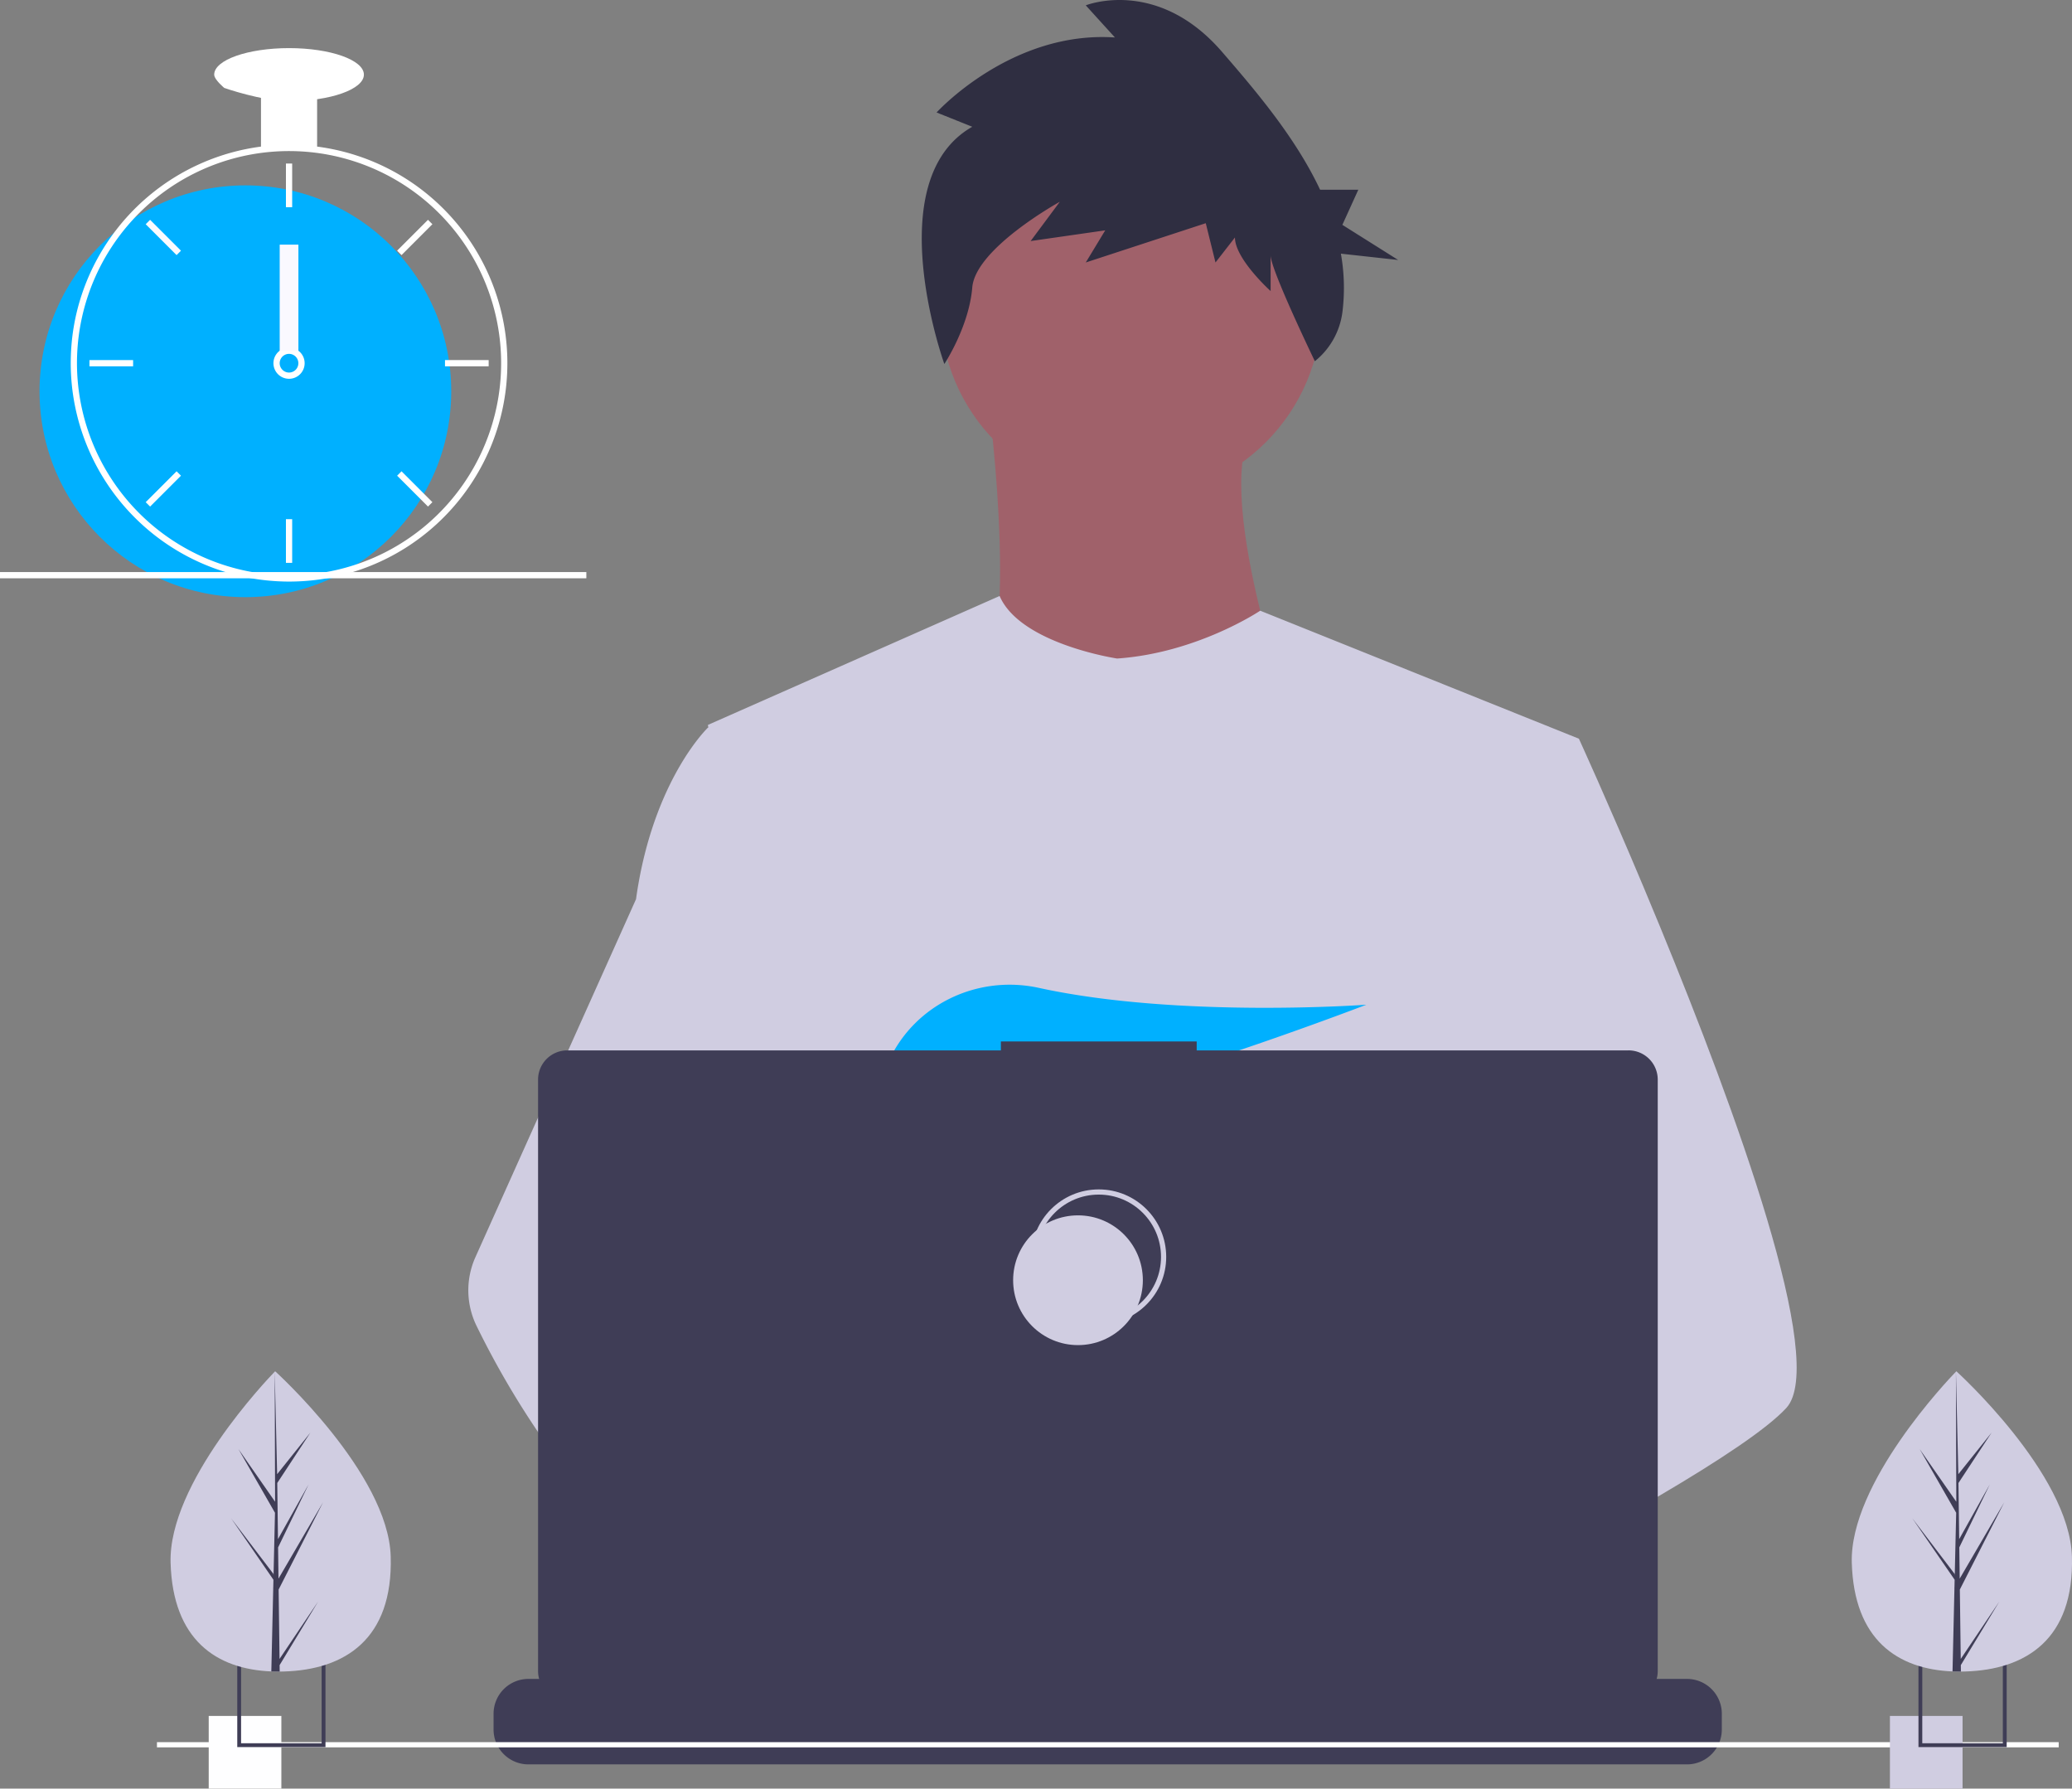 <svg xmlns="http://www.w3.org/2000/svg" width="798.627" height="689.223" viewBox="0 0 798.627 689.223">
  <rect x="0" y="0" width="798.627" height="689.223" fill="#808080" stroke="none"/>
  <g id="male_productivity" transform="translate(0 0)">
    <circle id="Ellipse_1" data-name="Ellipse 1" cx="73.536" cy="73.536" r="73.536" transform="translate(362.386 44.869)" fill="#a0616a"/>
    <path id="Path_1" data-name="Path 1" d="M581.722,260.562s13.855,104.443-7.46,116.166,126.823,12.789,126.823,12.789-33.038-90.589-18.117-118.3Z" transform="translate(-200.686 -105.389)" fill="#a0616a"/>
    <path id="Path_2" data-name="Path 2" d="M809.257,390.045l-12.32,56.1-26.05,118.69-.78,6.5-8.99,75.25-5.98,49.99-4.01,33.58c-24.38,12.53-42.05,21.18-42.05,21.18s-1.52-7.62-3.97-17.37c-17.11,5.13-48.77,13.64-75.6,15.34,9.77,10.89,14.26,21.12,8.17,28.67-18.38,22.76-94.26-24.92-120.8-42.7a71.842,71.842,0,0,0-.7,12.86l-20.31-15.62,2.01-35.94,3.39-60.81,4.26-76.26a80.067,80.067,0,0,1-3.37-10.03c-6.22-22.12-13.77-66.29-19.56-103.33-4.66-29.81-8.16-55-8.9-60.36-.1-.7-.15-1.06-.15-1.06l112.43-49.68c7.99,18.53,45.3,24.1,45.3,24.1,30.91-2.13,55.14-18.43,55.14-18.43Z" transform="translate(-200.686 -105.389)" fill="#d0cde1"/>
    <path id="Path_3" data-name="Path 3" d="M717.607,730.025s-4.76,1.63-12.5,3.94c-17.11,5.13-48.77,13.64-75.6,15.34-23.1,1.48-42.62-2.08-46.19-17.15-1.53-6.48.64-11.81,5.37-16.19,14.12-13.09,51-17.78,80.25-19.39,8.26-.45,15.9-.66,22.26-.74,10.8-.14,17.88.08,17.88.08l.17.66Z" transform="translate(-200.686 -105.389)" fill="#a0616a"/>
    <path id="Path_4" data-name="Path 4" d="M575.433,154.235l-13.75-5.5s28.749-31.651,68.747-28.9l-11.25-12.385s27.5-11.009,52.5,17.89c13.141,15.191,28.346,33.048,37.825,53.163h14.725l-6.146,13.532,21.509,13.532-22.077-2.431a75.616,75.616,0,0,1,.6,22.445,29.041,29.041,0,0,1-10.634,19h0s-17.052-35.3-17.052-40.8v13.761s-13.749-12.385-13.749-20.642l-7.5,9.633-3.75-15.137-46.248,15.137,7.5-12.385-28.749,4.128,11.25-15.137s-32.5,17.89-33.749,33.027-10.762,29.481-10.762,29.481S539.184,174.877,575.433,154.235Z" transform="translate(-200.686 -105.389)" fill="#2f2e41"/>
    <path id="Path_5" data-name="Path 5" d="M889.187,647.955c-7.49,8.12-26.05,20.35-48.55,33.59-8.37,4.92-17.28,9.99-26.37,15.03-21.69,12.03-44.4,23.95-63.14,33.58-24.38,12.53-42.05,21.18-42.05,21.18s-1.52-7.62-3.97-17.37c-3.28-13.05-8.22-29.92-13.37-37.39-.18-.26-.36-.5-.54-.74-1.5-1.97-3.01-3.12-4.5-3.12l74.42-46.13,32.16-19.94-23.17-55.31-29.06-69.38,17.54-55.81,17.63-56.1h33.04s10.94,23.88,24.93,57.18c2.09,4.98,4.25,10.17,6.45,15.53C869.417,532.755,905.3,630.505,889.187,647.955Z" transform="translate(-200.686 -105.389)" fill="#d0cde1"/>
    <path id="Path_6" data-name="Path 6" d="M637.677,777.975c-18.38,22.76-94.26-24.92-120.8-42.7-5.78-3.87-9.22-6.32-9.22-6.32l24.28-32.38,7.69-10.25s6.88,3.65,17.05,9.59c.37.22.74.44,1.12.66,8.77,5.15,19.78,11.88,30.89,19.39,15.33,10.37,30.83,22.2,40.82,33.34C639.277,760.2,643.767,770.425,637.677,777.975Z" transform="translate(-200.686 -105.389)" fill="#a0616a"/>
    <path id="Path_7" data-name="Path 7" d="M556.677,695.915a47.784,47.784,0,0,0-8.1.66c-22.99,3.95-29.77,24.76-31.7,38.7a71.835,71.835,0,0,0-.7,12.86l-20.31-15.62-7.4-5.69c-17.81-6.21-33.68-17.24-47.44-30.25a238.482,238.482,0,0,1-31.95-37.89,334.139,334.139,0,0,1-24.72-42.4,31.184,31.184,0,0,1-.43-26.45l25.15-56.05,36.76-81.92q.4-2.925.89-5.72c7.29-41.8,26.82-60.36,26.82-60.36h14.92l9.98,60.36,12.4,74.99-8.69,28.34-20.08,65.45,19.19,20.84Z" transform="translate(-200.686 -105.389)" fill="#d0cde1"/>
    <path id="Path_8" data-name="Path 8" d="M573.563,521.2l12.755,14.881c4.739-.9,9.687-1.965,14.784-3.158l-3.663-11.723,8.958,10.45c54-13.281,120.927-39.1,120.927-39.1s-72.257,5.3-126.208-6.489c-23.871-5.215-48.431,6.618-58.226,29-5.694,13.011-4.8,24.283,15.394,24.283a133.38,133.38,0,0,0,20.353-1.914Z" transform="translate(-200.686 -105.389)" fill="#00b0ff"/>
    <path id="Path_9" data-name="Path 9" d="M864.337,765.775v6.07a13.339,13.339,0,0,1-.91,4.87,13.684,13.684,0,0,1-.97,2,13.437,13.437,0,0,1-11.55,6.56H404.357a13.437,13.437,0,0,1-11.55-6.56,13.681,13.681,0,0,1-.97-2,13.341,13.341,0,0,1-.91-4.87v-6.07a13.426,13.426,0,0,1,13.43-13.43H430.1v-2.83a.559.559,0,0,1,.56-.56h13.43a.559.559,0,0,1,.56.56v2.83h8.39v-2.83a.559.559,0,0,1,.56-.56h13.43a.559.559,0,0,1,.56.56v2.83h8.4v-2.83a.559.559,0,0,1,.56-.56h13.43a.559.559,0,0,1,.56.56v2.83h8.39v-2.83a.559.559,0,0,1,.56-.56h13.43a.559.559,0,0,1,.56.56v2.83h8.39v-2.83a.559.559,0,0,1,.56-.56h13.43a.559.559,0,0,1,.56.56v2.83h8.4v-2.83a.559.559,0,0,1,.56-.56h13.43a.559.559,0,0,1,.56.56v2.83h8.39v-2.83a.559.559,0,0,1,.56-.56h105.2a.559.559,0,0,1,.56.56v2.83h8.4v-2.83a.559.559,0,0,1,.56-.56h13.43a.566.566,0,0,1,.56.56v2.83h8.39v-2.83a.559.559,0,0,1,.56-.56h13.43a.559.559,0,0,1,.56.56v2.83h8.39v-2.83a.559.559,0,0,1,.56-.56h13.43a.559.559,0,0,1,.56.56v2.83h8.4v-2.83a.559.559,0,0,1,.56-.56H765.3a.557.557,0,0,1,.55.56v2.83h8.4v-2.83a.559.559,0,0,1,.56-.56h13.43a.559.559,0,0,1,.56.56v2.83h8.39v-2.83a.559.559,0,0,1,.56-.56h13.43a.559.559,0,0,1,.56.56v2.83h39.17a13.426,13.426,0,0,1,13.43,13.43Z" transform="translate(-200.686 -105.389)" fill="#3f3d56"/>
    <rect id="Rectangle_1" data-name="Rectangle 1" width="733" height="2" transform="translate(60.5 671.326)" fill="#fff"/>
    <path id="Path_10" data-name="Path 10" d="M828.381,510.145H661.938v-3.431H586.466v3.431H419.337A11.259,11.259,0,0,0,408.078,521.4V749.315a11.259,11.259,0,0,0,11.259,11.259H828.381a11.259,11.259,0,0,0,11.259-11.259V521.4a11.259,11.259,0,0,0-11.259-11.259Z" transform="translate(-200.686 -105.389)" fill="#3f3d56"/>
    <circle id="Ellipse_2" data-name="Ellipse 2" cx="25" cy="25" r="25" transform="translate(398.5 459.326)" fill="none" stroke="#d0cde1" stroke-miterlimit="10" stroke-width="2"/>
    <circle id="Ellipse_3" data-name="Ellipse 3" cx="25" cy="25" r="25" transform="translate(390.5 468.326)" fill="#d0cde1"/>
    <rect id="Rectangle_2" data-name="Rectangle 2" width="28" height="28" transform="translate(80.446 661.223)" fill="#fefeff"/>
    <path id="Path_11" data-name="Path 11" d="M292.136,744.612v34h34v-34Zm32.52,32.52h-31.05v-31.04h31.05Z" transform="translate(-200.686 -105.389)" fill="#3f3d56"/>
    <rect id="Rectangle_3" data-name="Rectangle 3" width="28" height="28" transform="translate(728.446 661.223)" fill="#d0cde1"/>
    <path id="Path_12" data-name="Path 12" d="M940.136,744.612v34h34v-34Zm32.52,32.52h-31.05v-31.04h31.05Z" transform="translate(-200.686 -105.389)" fill="#3f3d56"/>
    <circle id="Ellipse_4" data-name="Ellipse 4" cx="79.34" cy="79.34" r="79.34" transform="translate(15.24 71.433)" fill="#00b0ff"/>
    <path id="Path_13" data-name="Path 13" d="M322.915,161.879a85.755,85.755,0,0,0-21.638,0,84.368,84.368,0,0,0-69.615,58.712,83.224,83.224,0,0,0-3.654,21.662c-.036,1.022-.06,2.056-.06,3.09A84.233,84.233,0,0,0,312.1,329.492c1.791,0,3.582-.06,5.349-.168a83.232,83.232,0,0,0,12.334-1.707,84.159,84.159,0,0,0-6.864-165.737Zm15.519,160.857h-.012a80.908,80.908,0,0,1-20.977,4.171c-1.767.12-3.558.18-5.349.18a81.845,81.845,0,0,1-81.745-81.745c0-1.034.024-2.068.06-3.089a81.745,81.745,0,1,1,108.023,80.483Z" transform="translate(-200.686 -105.389)" fill="#fff"/>
    <rect id="Rectangle_4" data-name="Rectangle 4" width="2.404" height="16.83" transform="translate(110.208 63.018)" fill="#fff"/>
    <path id="Path_22" data-name="Path 22" d="M0,0H2.4V16.83H0Z" transform="translate(56.159 86.402) rotate(-45)" fill="#fbfbff"/>
    <path id="Path_21" data-name="Path 21" d="M0,0H2.4V16.83H0Z" transform="translate(34.474 141.156) rotate(-90)" fill="#fff"/>
    <rect id="Rectangle_7" data-name="Rectangle 7" width="2.404" height="16.83" transform="translate(57.858 195.205) rotate(-135)" fill="#fff"/>
    <rect id="Rectangle_8" data-name="Rectangle 8" width="2.404" height="16.83" transform="translate(154.761 98.3) rotate(-135)" fill="#fff"/>
    <rect id="Rectangle_9" data-name="Rectangle 9" width="2.404" height="16.83" transform="translate(171.517 141.156) rotate(-90)" fill="#fff"/>
    <rect id="Rectangle_10" data-name="Rectangle 10" width="2.404" height="16.83" transform="translate(153.063 183.305) rotate(-45)" fill="#fff"/>
    <rect id="Rectangle_11" data-name="Rectangle 11" width="2.404" height="16.83" transform="translate(110.208 200.06)" fill="#fff"/>
    <path id="Path_14" data-name="Path 14" d="M315.7,240.534a6.011,6.011,0,0,0-7.213,0,6.187,6.187,0,0,0-1.719,2.02,6.011,6.011,0,1,0,8.932-2.02Zm-3.606,8.415a3.617,3.617,0,0,1-3.606-3.606,3.671,3.671,0,0,1,.637-2.044,3.6,3.6,0,1,1,2.969,5.65Z" transform="translate(-200.686 -105.389)" fill="#fff"/>
    <rect id="Rectangle_12" data-name="Rectangle 12" width="21.638" height="21.638" transform="translate(100.591 35.369)" fill="#fff"/>
    <path id="Path_19" data-name="Path 19" d="M28.851,0C44.785,0,57.7,4.575,57.7,10.218S44.785,20.436,28.851,20.436c-10.485,0-24.966-5.094-24.966-5.094S0,12.148,0,10.218C0,4.575,12.917,0,28.851,0Z" transform="translate(82.559 18.539)" fill="#fff"/>
    <path id="Path_20" data-name="Path 20" d="M0,0H7.213V40.872H0Z" transform="translate(107.803 94.273)" fill="#faf9ff"/>
    <path id="Path_23" data-name="Path 23" d="M0,0H226V2.4H0Z" transform="translate(0 220.44)" fill="#fff"/>
    <path id="Path_15" data-name="Path 15" d="M351.28,705.143c.933,31.95-17.735,43.659-41.163,44.343q-.816.024-1.625.029-1.63.012-3.228-.054c-21.188-.88-37.96-12.127-38.828-41.84-.9-30.75,37.269-70.7,40.133-73.658l.005,0,.164-.169S350.347,673.2,351.28,705.143Z" transform="translate(-200.686 -105.389)" fill="#d0cde1"/>
    <path id="Path_16" data-name="Path 16" d="M308.43,744.644l14.882-22.132L308.46,747.025l.031,2.49q-1.63.012-3.228-.054L306,717.449l-.02-.247.027-.048.071-3.025-16.3-23.663,16.279,21.4.058.639.558-24.186L292.6,663.786l14.117,20.284-.147-50.107V633.8l0,.164.934,39.492,12.829-16.042L307.55,676.853l.28,21.634,11.806-21.114-11.762,24.294.156,12.03L325.2,684.286l-17.117,33.608Z" transform="translate(-200.686 -105.389)" fill="#3f3d56"/>
    <path id="Path_17" data-name="Path 17" d="M999.28,705.143c.933,31.95-17.735,43.659-41.163,44.343q-.816.024-1.625.029-1.63.012-3.228-.054c-21.188-.88-37.96-12.127-38.828-41.84-.9-30.75,37.269-70.7,40.133-73.658l.005,0,.164-.169S998.347,673.2,999.28,705.143Z" transform="translate(-200.686 -105.389)" fill="#d0cde1"/>
    <path id="Path_18" data-name="Path 18" d="M956.43,744.644l14.882-22.132L956.46,747.025l.031,2.49q-1.63.012-3.228-.054L954,717.449l-.02-.247.027-.048.071-3.025-16.3-23.663,16.279,21.4.058.639.557-24.186L940.6,663.786l14.117,20.284-.147-50.107V633.8l0,.164.934,39.492,12.83-16.042L955.55,676.853l.28,21.634,11.806-21.114-11.762,24.294.156,12.03L973.2,684.286l-17.117,33.608Z" transform="translate(-200.686 -105.389)" fill="#3f3d56"/>
  </g>
</svg>

